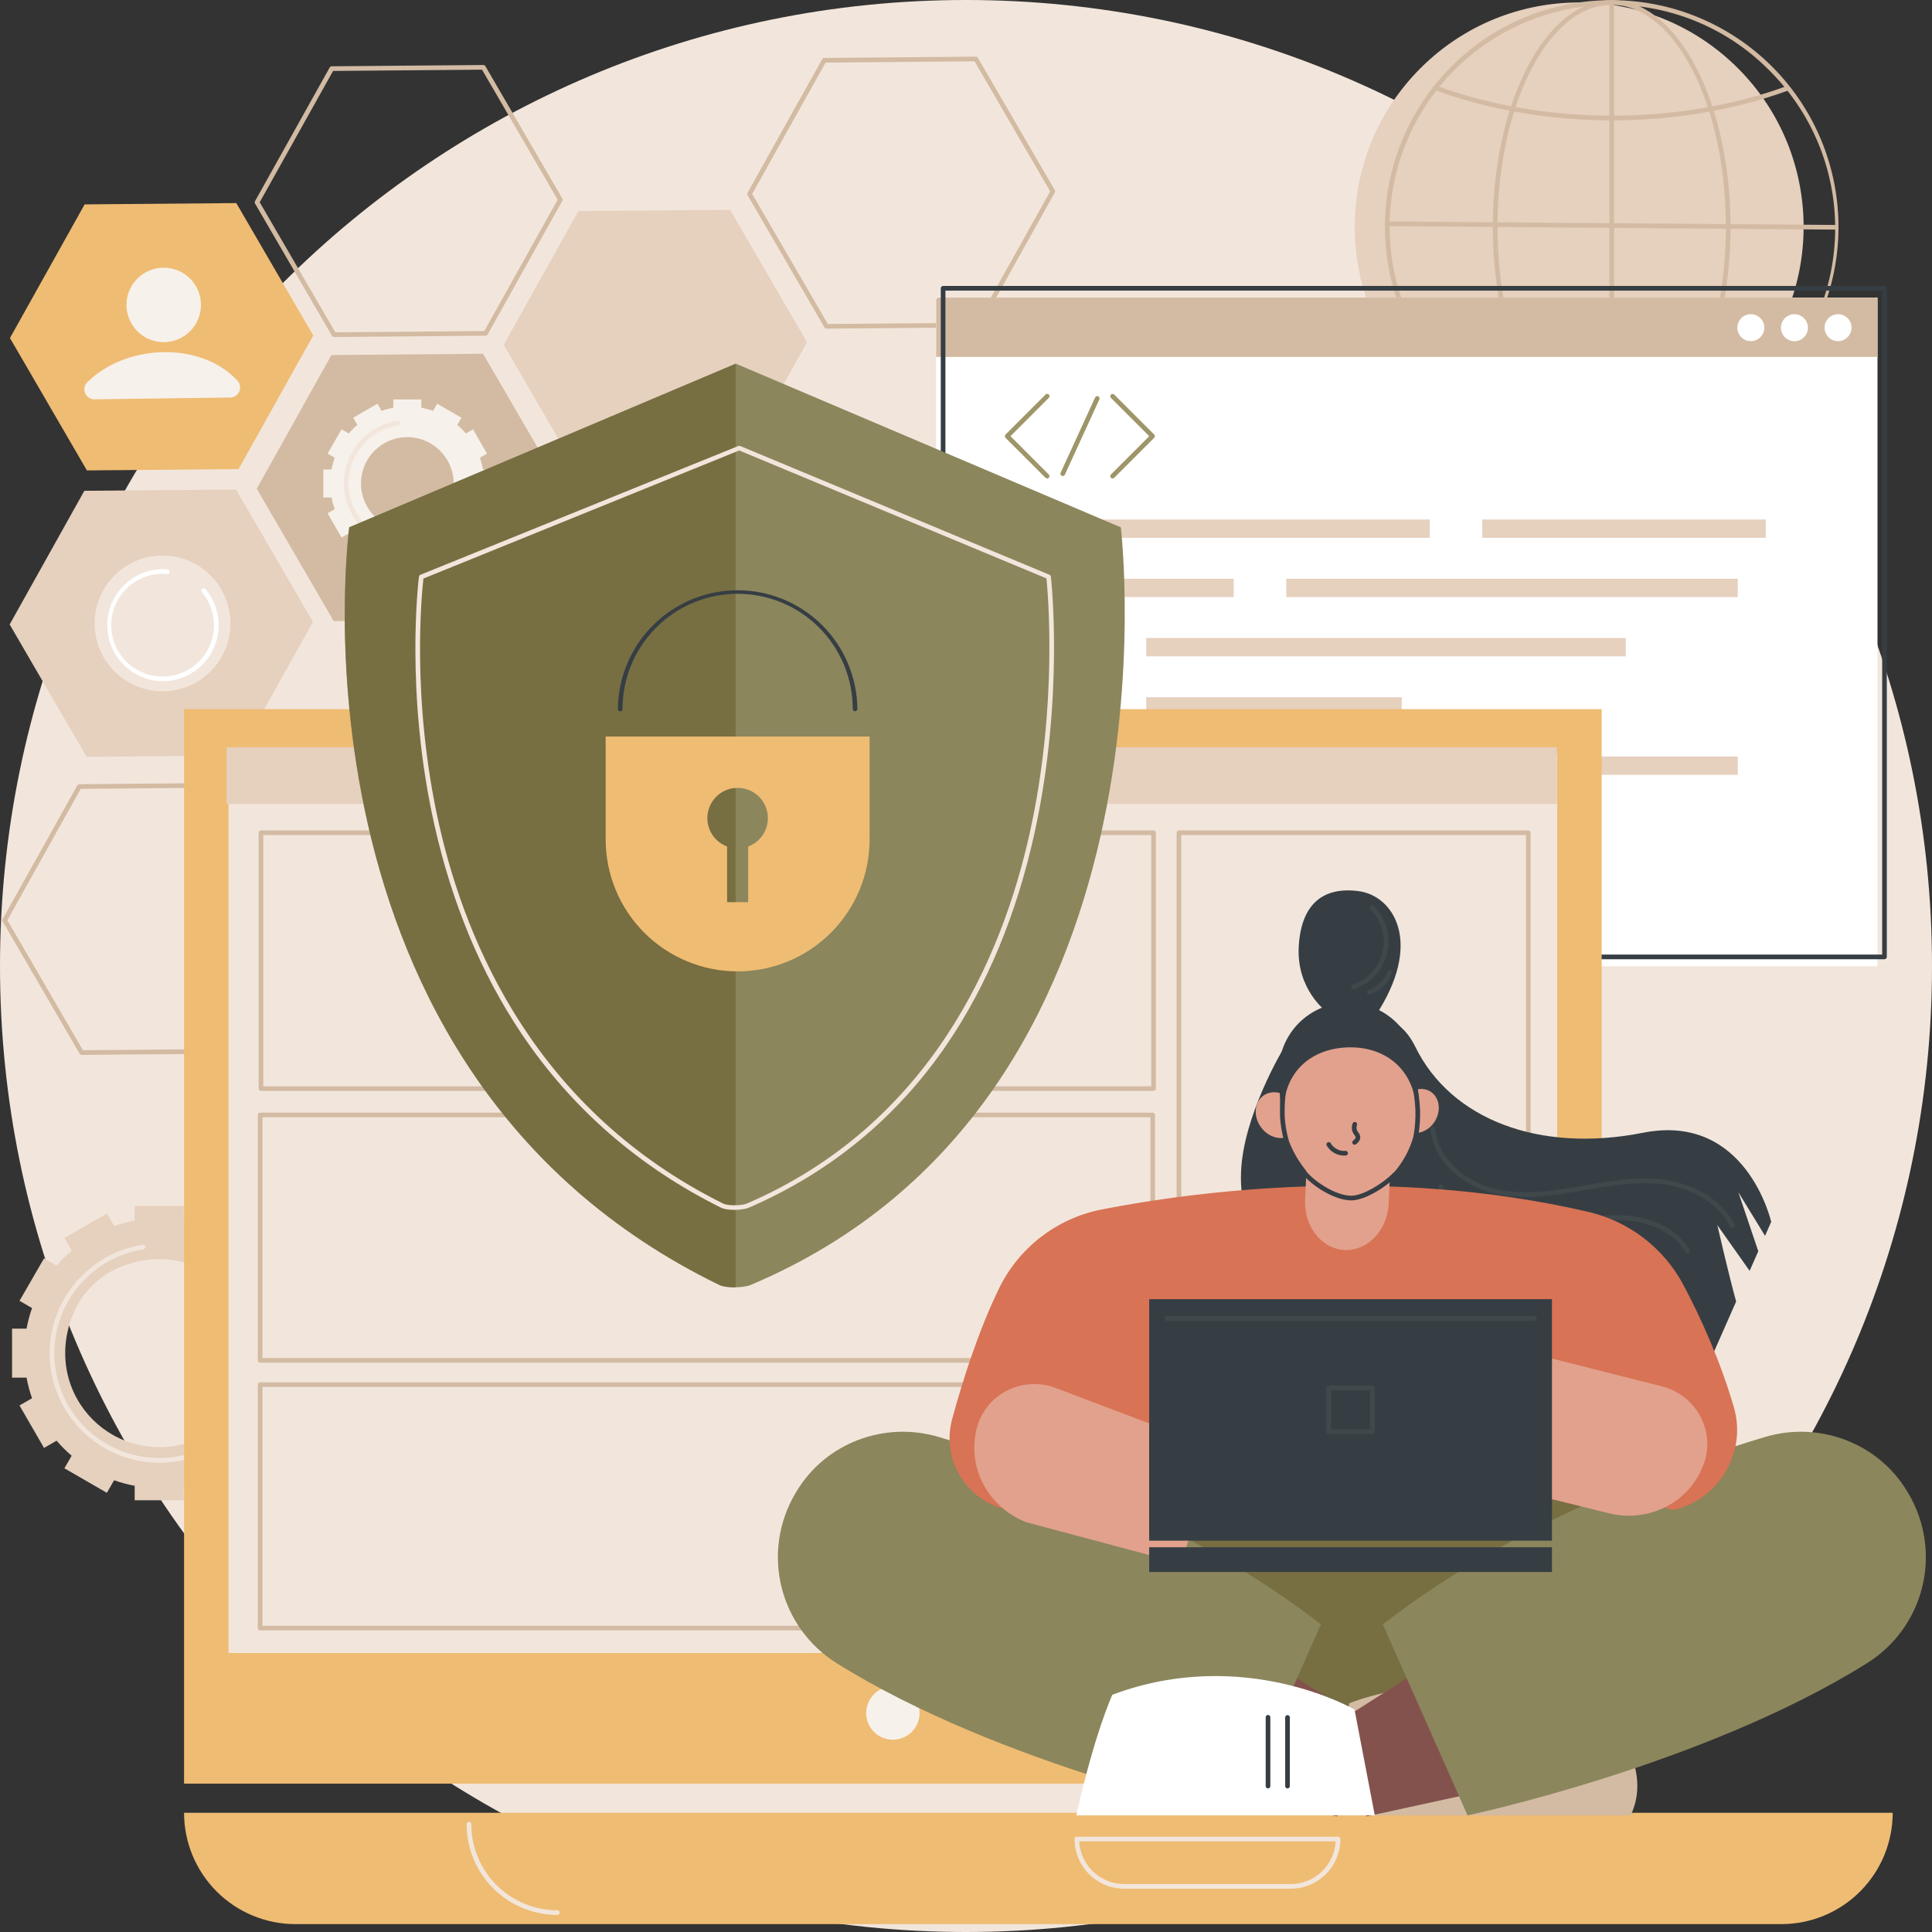 <svg width="484" height="484" viewBox="0 0 484 484" fill="none" xmlns="http://www.w3.org/2000/svg">
<rect x="0" y="0" width="484" height="484" fill="#333333" stroke="none"/>
<g clip-path="url(#clip0_54_881)">
<path d="M242 484C375.653 484 484 375.653 484 242C484 108.347 375.653 0 242 0C108.347 0 0 108.347 0 242C0 375.653 108.347 484 242 484Z" fill="#F2E6DC"/>
<path d="M435.371 96.601C457.328 74.644 457.328 39.043 435.371 17.086C413.413 -4.872 377.813 -4.872 355.855 17.086C333.897 39.043 333.897 74.644 355.855 96.601C377.813 118.559 413.413 118.559 435.371 96.601Z" fill="#E6D0BE"/>
<path d="M403.767 113.65H403.431C392.195 113.586 381.23 110.192 371.924 103.896C362.617 97.6 355.386 88.686 351.146 78.28C346.906 67.874 345.847 56.445 348.103 45.438C350.359 34.43 355.828 24.339 363.82 16.44C374.432 5.896 388.797 -0.002 403.756 0.042H404.092C419.157 0.13 433.571 6.197 444.163 16.91C454.755 27.624 460.659 42.105 460.575 57.17C460.488 72.179 454.466 86.543 443.824 97.126C433.181 107.709 418.784 113.65 403.775 113.653L403.767 113.65ZM403.749 1.198C392.772 1.201 382.042 4.451 372.908 10.538C363.774 16.625 356.644 25.277 352.415 35.406C348.187 45.535 347.049 56.689 349.144 67.464C351.239 78.238 356.474 88.153 364.19 95.959C369.31 101.23 375.424 105.435 382.178 108.33C388.932 111.226 396.193 112.755 403.541 112.829C410.889 112.904 418.179 111.522 424.99 108.763C431.801 106.005 437.999 101.925 443.224 96.759C448.45 91.592 452.601 85.442 455.437 78.663C458.273 71.883 459.738 64.609 459.748 57.261C459.757 49.913 458.311 42.635 455.493 35.848C452.675 29.062 448.54 22.9 443.328 17.72C438.203 12.508 432.095 8.363 425.357 5.527C418.62 2.691 411.387 1.22 404.077 1.198H403.749Z" fill="#D3BBA3"/>
<path d="M403.862 30.151C388.202 30.151 372.812 27.506 359.35 22.523C359.278 22.497 359.213 22.456 359.156 22.404C359.1 22.352 359.055 22.29 359.023 22.22C358.991 22.151 358.973 22.076 358.97 21.999C358.967 21.923 358.98 21.846 359.006 21.775C359.033 21.703 359.073 21.637 359.125 21.581C359.177 21.525 359.24 21.48 359.309 21.448C359.379 21.416 359.454 21.398 359.53 21.395C359.607 21.392 359.683 21.404 359.755 21.431C373.087 26.371 388.34 28.985 403.862 28.985C419.263 28.985 434.412 26.409 447.674 21.539C447.816 21.498 447.969 21.512 448.101 21.578C448.233 21.645 448.336 21.76 448.387 21.899C448.438 22.038 448.434 22.191 448.376 22.328C448.319 22.465 448.211 22.574 448.076 22.634C434.682 27.551 419.393 30.151 403.862 30.151Z" fill="#D3BBA3"/>
<path d="M359.033 91.51C358.914 91.51 358.798 91.473 358.701 91.406C358.603 91.338 358.528 91.243 358.485 91.132C358.431 90.987 358.437 90.827 358.501 90.686C358.565 90.545 358.682 90.436 358.827 90.381C372.418 85.266 387.988 82.56 403.857 82.56C419.639 82.56 435.135 85.237 448.673 90.302C448.745 90.329 448.811 90.369 448.867 90.421C448.923 90.473 448.968 90.536 449 90.606C449.032 90.675 449.049 90.751 449.052 90.827C449.055 90.904 449.043 90.98 449.016 91.052C448.989 91.123 448.948 91.189 448.896 91.245C448.844 91.301 448.781 91.346 448.712 91.378C448.642 91.41 448.567 91.428 448.491 91.43C448.414 91.433 448.338 91.421 448.266 91.394C434.857 86.369 419.498 83.724 403.857 83.724C388.128 83.724 372.699 86.403 359.236 91.468C359.172 91.495 359.103 91.51 359.033 91.51Z" fill="#D3BBA3"/>
<path d="M403.756 113.65C387.34 113.65 373.981 88.167 373.981 56.842C373.981 25.517 387.34 0.032 403.756 0.032C420.173 0.032 433.532 25.517 433.532 56.842C433.532 88.167 420.175 113.65 403.756 113.65ZM403.756 1.198C387.983 1.198 375.148 26.16 375.148 56.842C375.148 87.525 387.993 112.484 403.756 112.484C419.52 112.484 432.365 87.522 432.365 56.842C432.365 26.162 419.533 1.198 403.756 1.198Z" fill="#D3BBA3"/>
<path d="M403.757 113.576C403.602 113.575 403.455 113.514 403.346 113.405C403.237 113.296 403.175 113.148 403.175 112.994V0.735C403.169 0.655 403.18 0.575 403.207 0.5C403.234 0.424 403.276 0.355 403.331 0.297C403.386 0.238 403.452 0.192 403.525 0.16C403.599 0.128 403.678 0.111 403.758 0.111C403.838 0.111 403.917 0.128 403.991 0.16C404.064 0.192 404.13 0.238 404.185 0.297C404.239 0.355 404.282 0.424 404.308 0.5C404.335 0.575 404.346 0.655 404.341 0.735V112.994C404.34 113.149 404.278 113.297 404.169 113.406C404.059 113.515 403.911 113.576 403.757 113.576Z" fill="#D3BBA3"/>
<path d="M459.996 57.522L347.496 56.644C347.348 56.634 347.21 56.568 347.108 56.46C347.007 56.352 346.951 56.209 346.951 56.061C346.951 55.913 347.007 55.77 347.108 55.661C347.21 55.553 347.348 55.487 347.496 55.477L459.996 56.356C460.144 56.366 460.282 56.431 460.383 56.54C460.485 56.648 460.541 56.791 460.541 56.939C460.541 57.087 460.485 57.23 460.383 57.338C460.282 57.446 460.144 57.512 459.996 57.522Z" fill="#D3BBA3"/>
<path d="M76.742 332.841H73.11C72.789 331.09 72.328 329.367 71.732 327.689L74.874 325.875L68.731 315.235L65.583 317.052C64.427 315.699 63.167 314.439 61.814 313.283L63.631 310.133L52.991 303.992L51.177 307.134C49.499 306.537 47.776 306.076 46.025 305.756V302.124H33.737V305.756C31.985 306.076 30.263 306.537 28.585 307.134L26.771 303.992L16.133 310.133L17.953 313.283C16.6 314.439 15.34 315.699 14.184 317.052L11.034 315.235L4.89 325.875L8.03 327.692C7.434 329.37 6.973 331.093 6.652 332.844H3.02V345.129H6.652C6.973 346.88 7.434 348.603 8.03 350.281L4.888 352.096L11.031 362.736L14.181 360.919C15.336 362.272 16.597 363.532 17.95 364.687L16.133 367.835L26.771 373.976L28.585 370.834C30.263 371.43 31.986 371.892 33.737 372.215V375.843H46.02V372.215C47.771 371.892 49.494 371.43 51.172 370.834L52.986 373.976L63.626 367.835L61.809 364.685C63.166 363.529 64.431 362.269 65.591 360.916L68.739 362.733L74.882 352.093L71.74 350.279C72.336 348.601 72.797 346.878 73.118 345.126H76.75L76.742 332.841ZM61.714 348.089C60.614 350.99 58.911 353.625 56.717 355.819C54.523 358.014 51.888 359.718 48.987 360.818C29.085 368.34 10.524 349.779 18.043 329.874C19.143 326.972 20.846 324.337 23.041 322.142C25.235 319.948 27.87 318.244 30.772 317.144C50.677 309.628 69.238 328.189 61.714 348.089Z" fill="#E6D0BE"/>
<path d="M39.881 366.444C32.603 366.433 25.625 363.537 20.48 358.389C15.334 353.242 12.439 346.264 12.431 338.985C12.431 325.497 22.481 313.828 35.782 311.831C35.935 311.808 36.09 311.847 36.215 311.939C36.339 312.031 36.421 312.169 36.444 312.321C36.467 312.474 36.428 312.63 36.336 312.754C36.244 312.879 36.106 312.961 35.954 312.984C23.208 314.896 13.597 326.076 13.597 338.985C13.601 345.38 15.935 351.554 20.161 356.352C24.388 361.15 30.218 364.244 36.561 365.054C42.904 365.865 49.325 364.336 54.622 360.755C59.92 357.174 63.731 351.785 65.343 345.597C65.358 345.519 65.389 345.445 65.434 345.379C65.48 345.313 65.538 345.257 65.605 345.215C65.673 345.172 65.748 345.144 65.827 345.132C65.906 345.12 65.986 345.124 66.063 345.144C66.141 345.164 66.213 345.2 66.276 345.249C66.338 345.298 66.391 345.359 66.429 345.429C66.467 345.499 66.491 345.576 66.498 345.655C66.506 345.735 66.497 345.815 66.472 345.891C64.943 351.778 61.502 356.991 56.689 360.711C51.876 364.431 45.964 366.447 39.881 366.444Z" fill="#F2E6DC"/>
<path d="M126.192 86.369L144.904 52.883L182.896 52.56L202.174 85.721L183.462 119.207L145.47 119.529L126.192 86.369Z" fill="#E6D0BE"/>
<path d="M64.314 122.428L83.026 88.942L121.018 88.62L140.296 121.78L121.584 155.266L83.594 155.589L64.314 122.428Z" fill="#D3BBA3"/>
<path d="M2.42 156.438L21.132 122.952L59.125 122.629L78.403 155.79L59.691 189.276L21.701 189.598L2.42 156.438Z" fill="#E6D0BE"/>
<path d="M2.494 84.684L21.206 51.201L59.199 50.876L78.477 84.039L59.765 117.522L21.775 117.847L2.494 84.684Z" fill="#EFBC73"/>
<path d="M83.668 84.42C83.566 84.42 83.466 84.394 83.377 84.343C83.289 84.293 83.215 84.22 83.163 84.132L63.885 50.968C63.835 50.88 63.809 50.781 63.809 50.68C63.809 50.579 63.835 50.48 63.885 50.392L82.592 16.906C82.643 16.816 82.716 16.741 82.805 16.689C82.893 16.636 82.994 16.608 83.097 16.607L121.087 16.284C121.19 16.287 121.29 16.315 121.379 16.366C121.468 16.417 121.543 16.489 121.598 16.575L140.876 49.736C140.926 49.824 140.952 49.924 140.952 50.025C140.952 50.127 140.926 50.227 140.876 50.315L122.164 83.798C122.115 83.89 122.043 83.966 121.954 84.02C121.866 84.074 121.765 84.103 121.661 84.105L83.671 84.428L83.668 84.42ZM65.062 50.669L84.004 83.251L121.317 82.933L139.704 50.035L120.759 17.456L83.444 17.771L65.062 50.669Z" fill="#D3BBA3"/>
<path d="M207.049 82.333C206.947 82.333 206.847 82.306 206.759 82.255C206.67 82.204 206.597 82.13 206.546 82.042L187.266 48.879C187.216 48.791 187.189 48.691 187.189 48.59C187.189 48.489 187.216 48.39 187.266 48.302L205.975 14.811C206.024 14.72 206.097 14.645 206.185 14.592C206.274 14.54 206.375 14.512 206.478 14.512L244.47 14.187C244.573 14.187 244.674 14.214 244.763 14.265C244.852 14.316 244.926 14.389 244.978 14.478L264.259 47.641C264.308 47.729 264.334 47.828 264.334 47.929C264.334 48.03 264.308 48.13 264.259 48.218L245.549 81.725C245.5 81.814 245.427 81.889 245.338 81.941C245.25 81.993 245.149 82.021 245.047 82.021L207.054 82.333H207.049ZM188.443 48.583L207.385 81.164L244.698 80.847L263.082 47.948L244.14 15.364L206.824 15.681L188.443 48.583Z" fill="#D3BBA3"/>
<path d="M20.447 264.269C20.345 264.269 20.245 264.242 20.157 264.191C20.069 264.14 19.995 264.067 19.945 263.978L0.664 230.818C0.614 230.73 0.587 230.631 0.587 230.53C0.587 230.428 0.614 230.329 0.664 230.241L19.371 196.755C19.421 196.666 19.495 196.591 19.583 196.539C19.672 196.486 19.773 196.458 19.876 196.456L57.866 196.134C57.968 196.134 58.068 196.16 58.157 196.211C58.245 196.262 58.319 196.334 58.371 196.422L77.649 229.585C77.7 229.673 77.726 229.772 77.726 229.874C77.726 229.975 77.7 230.074 77.649 230.162L58.947 263.648C58.899 263.738 58.827 263.813 58.74 263.867C58.652 263.92 58.553 263.95 58.45 263.952L20.452 264.269H20.447ZM1.851 230.519L20.78 263.1L58.096 262.783L76.48 229.884L57.538 197.303L20.225 197.62L1.851 230.519Z" fill="#D3BBA3"/>
<path d="M123.076 117.612H121.005C120.818 116.613 120.553 115.631 120.212 114.674L122.005 113.64L118.501 107.556L116.705 108.596C116.045 107.824 115.326 107.105 114.555 106.446L115.591 104.647L109.522 101.143L108.487 102.936C107.53 102.594 106.546 102.329 105.546 102.143V100.072H98.538V102.143C97.539 102.328 96.556 102.594 95.599 102.936L94.565 101.143L88.482 104.647L89.522 106.446C88.749 107.104 88.03 107.823 87.371 108.596L85.573 107.556L82.069 113.64L83.862 114.674C83.519 115.63 83.254 116.613 83.068 117.612H80.997V124.621H83.068C83.254 125.621 83.52 126.604 83.862 127.562L82.069 128.596L85.573 134.666L87.371 133.629C88.031 134.401 88.75 135.12 89.522 135.779L88.482 137.575L94.565 141.079L95.599 139.286C96.556 139.627 97.539 139.893 98.538 140.08V142.151H105.546V140.08C106.546 139.892 107.529 139.627 108.487 139.286L109.522 141.079L115.591 137.575L114.555 135.779C115.326 135.119 116.045 134.4 116.705 133.629L118.501 134.666L122.005 128.596L120.212 127.562C120.553 126.604 120.818 125.62 121.005 124.621H123.076V117.612ZM113.658 121.497C113.584 123.761 112.85 125.954 111.546 127.806C110.242 129.658 108.425 131.088 106.318 131.921C104.212 132.753 101.908 132.952 99.69 132.492C97.472 132.032 95.437 130.934 93.835 129.333C92.234 127.731 91.135 125.696 90.675 123.479C90.214 121.261 90.412 118.957 91.245 116.85C92.077 114.744 93.507 112.926 95.358 111.622C97.21 110.317 99.403 109.583 101.666 109.508C103.253 109.463 104.833 109.742 106.308 110.329C107.783 110.915 109.123 111.796 110.246 112.919C111.368 114.041 112.25 115.381 112.837 116.856C113.424 118.331 113.703 119.91 113.658 121.497Z" fill="#F7F1EB"/>
<path d="M102.047 137.033C98.036 137.027 94.175 135.507 91.236 132.777C88.297 130.047 86.497 126.308 86.196 122.307C85.895 118.307 87.116 114.341 89.614 111.202C92.111 108.063 95.702 105.983 99.667 105.377C99.819 105.356 99.974 105.396 100.096 105.488C100.219 105.58 100.301 105.717 100.324 105.869C100.347 106.021 100.309 106.176 100.219 106.3C100.129 106.424 99.993 106.508 99.842 106.533C97.208 106.932 94.732 108.036 92.676 109.729C90.62 111.421 89.06 113.639 88.163 116.147C87.265 118.654 87.064 121.358 87.579 123.971C88.094 126.584 89.308 129.009 91.09 130.988C92.872 132.967 95.157 134.426 97.702 135.211C100.247 135.996 102.957 136.078 105.544 135.447C108.132 134.816 110.5 133.497 112.398 131.628C114.296 129.76 115.653 127.412 116.324 124.835C116.343 124.761 116.377 124.691 116.423 124.63C116.469 124.569 116.526 124.517 116.592 124.478C116.658 124.439 116.731 124.414 116.807 124.403C116.883 124.392 116.96 124.397 117.034 124.416C117.108 124.435 117.178 124.468 117.239 124.515C117.3 124.561 117.352 124.618 117.391 124.684C117.43 124.75 117.455 124.823 117.466 124.899C117.477 124.975 117.473 125.052 117.453 125.126C116.567 128.537 114.573 131.556 111.784 133.711C108.996 135.866 105.571 137.034 102.047 137.033Z" fill="#F2E6DC"/>
<path d="M41.013 85.718C46.166 85.718 50.344 81.541 50.344 76.387C50.344 71.234 46.166 67.056 41.013 67.056C35.86 67.056 31.682 71.234 31.682 76.387C31.682 81.541 35.86 85.718 41.013 85.718Z" fill="#F7F1EB"/>
<path d="M21.846 95.779C31.645 86.081 50.339 85.451 59.479 95.364C59.81 95.719 60.032 96.162 60.116 96.64C60.2 97.118 60.144 97.61 59.954 98.056C59.764 98.503 59.449 98.885 59.047 99.156C58.644 99.427 58.171 99.575 57.686 99.582L23.671 100.035C21.439 100.064 20.259 97.35 21.846 95.779Z" fill="#F7F1EB"/>
<path d="M52.746 168.205C59.389 161.563 59.389 150.793 52.746 144.151C46.104 137.509 35.335 137.509 28.692 144.151C22.05 150.793 22.05 161.563 28.692 168.205C35.335 174.847 46.104 174.847 52.746 168.205Z" fill="#F2E6DC"/>
<path d="M40.73 170.664C37.039 170.614 33.517 169.112 30.924 166.484C28.332 163.856 26.879 160.313 26.879 156.622C26.879 152.93 28.332 149.388 30.924 146.76C33.517 144.132 37.039 142.63 40.73 142.579C41.145 142.579 41.563 142.598 41.976 142.635C42.052 142.641 42.126 142.662 42.194 142.697C42.262 142.733 42.322 142.781 42.371 142.839C42.42 142.898 42.458 142.965 42.48 143.038C42.503 143.111 42.512 143.188 42.505 143.264C42.491 143.418 42.416 143.56 42.298 143.659C42.179 143.758 42.027 143.806 41.873 143.793C41.497 143.759 41.114 143.743 40.73 143.743C37.798 143.743 34.955 144.743 32.669 146.578C30.382 148.413 28.791 150.973 28.157 153.836C27.523 156.698 27.885 159.691 29.182 162.32C30.479 164.948 32.635 167.056 35.292 168.294C37.95 169.532 40.95 169.826 43.797 169.127C46.645 168.429 49.168 166.78 50.951 164.453C52.734 162.126 53.67 159.26 53.604 156.33C53.538 153.399 52.474 150.578 50.587 148.334C50.496 148.215 50.455 148.065 50.472 147.916C50.488 147.767 50.562 147.629 50.677 147.533C50.791 147.436 50.939 147.388 51.089 147.397C51.239 147.406 51.379 147.473 51.481 147.583C53.202 149.63 54.303 152.126 54.654 154.778C55.005 157.429 54.591 160.126 53.462 162.55C52.333 164.975 50.535 167.026 48.279 168.464C46.024 169.901 43.405 170.665 40.73 170.664Z" fill="white"/>
<path d="M234.512 242.056L470.347 242.056V74.552L234.512 74.552L234.512 242.056Z" fill="white"/>
<path d="M235.1 74.552H469.76C469.837 74.552 469.914 74.567 469.985 74.596C470.057 74.625 470.122 74.668 470.176 74.723C470.231 74.778 470.274 74.843 470.303 74.914C470.333 74.985 470.348 75.062 470.347 75.139V89.421H234.512V75.139C234.512 75.062 234.527 74.985 234.556 74.914C234.586 74.843 234.629 74.778 234.684 74.723C234.738 74.668 234.803 74.625 234.875 74.596C234.946 74.567 235.022 74.552 235.1 74.552Z" fill="#D3BBA3"/>
<path d="M457.084 82.087C457.084 82.756 457.282 83.409 457.654 83.965C458.025 84.521 458.553 84.954 459.171 85.21C459.789 85.466 460.468 85.532 461.124 85.402C461.78 85.271 462.382 84.949 462.855 84.476C463.327 84.003 463.649 83.401 463.779 82.745C463.909 82.089 463.842 81.409 463.586 80.792C463.33 80.174 462.896 79.646 462.34 79.275C461.784 78.904 461.13 78.706 460.461 78.707C459.565 78.708 458.707 79.065 458.074 79.699C457.44 80.332 457.084 81.191 457.084 82.087Z" fill="white"/>
<path d="M449.818 85.465C451.678 85.311 453.062 83.678 452.908 81.817C452.754 79.957 451.121 78.574 449.261 78.728C447.4 78.881 446.017 80.514 446.171 82.375C446.325 84.235 447.958 85.618 449.818 85.465Z" fill="white"/>
<path d="M441.005 84.477C442.325 83.157 442.325 81.017 441.005 79.697C439.685 78.377 437.545 78.377 436.225 79.697C434.905 81.017 434.905 83.157 436.225 84.477C437.545 85.797 439.685 85.797 441.005 84.477Z" fill="white"/>
<path d="M472.098 240.305H236.266C236.19 240.305 236.114 240.29 236.043 240.261C235.972 240.232 235.907 240.189 235.853 240.135C235.799 240.081 235.756 240.017 235.726 239.946C235.697 239.875 235.682 239.799 235.682 239.723V72.216C235.682 72.062 235.744 71.914 235.854 71.805C235.963 71.696 236.112 71.635 236.266 71.635H472.098C472.253 71.635 472.401 71.696 472.51 71.805C472.619 71.914 472.68 72.062 472.68 72.216V239.723C472.681 239.799 472.666 239.875 472.637 239.946C472.608 240.017 472.565 240.081 472.511 240.135C472.457 240.189 472.392 240.232 472.322 240.261C472.251 240.29 472.175 240.305 472.098 240.305ZM236.845 239.138H471.517V72.801H236.848L236.845 239.138Z" fill="#363E44"/>
<path d="M358.178 130.143H252.077V134.737H358.178V130.143Z" fill="#E6D0BE"/>
<path d="M442.36 130.143H371.334V134.737H442.36V130.143Z" fill="#E6D0BE"/>
<path d="M309.072 144.986H252.077V149.58H309.072V144.986Z" fill="#E6D0BE"/>
<path d="M435.343 144.986H322.228V149.58H435.343V144.986Z" fill="#E6D0BE"/>
<path d="M309.072 189.511H252.077V194.105H309.072V189.511Z" fill="#E6D0BE"/>
<path d="M435.343 189.511H322.228V194.105H435.343V189.511Z" fill="#E6D0BE"/>
<path d="M407.285 159.826H287.152V164.42H407.285V159.826Z" fill="#E6D0BE"/>
<path d="M351.162 174.668H287.152V179.262H351.162V174.668Z" fill="#E6D0BE"/>
<path d="M262.325 119.863C262.249 119.863 262.174 119.848 262.104 119.819C262.033 119.79 261.969 119.747 261.916 119.693L251.905 109.686C251.796 109.576 251.734 109.428 251.734 109.273C251.734 109.118 251.796 108.97 251.905 108.86L261.916 98.852C261.969 98.796 262.033 98.751 262.104 98.719C262.176 98.688 262.252 98.671 262.33 98.67C262.408 98.669 262.485 98.683 262.557 98.713C262.629 98.742 262.695 98.785 262.75 98.841C262.805 98.895 262.848 98.961 262.878 99.033C262.907 99.105 262.921 99.182 262.92 99.26C262.919 99.338 262.903 99.415 262.871 99.486C262.84 99.557 262.795 99.621 262.738 99.675L253.143 109.273L262.738 118.868C262.847 118.978 262.909 119.126 262.909 119.281C262.909 119.436 262.847 119.584 262.738 119.693C262.684 119.748 262.62 119.79 262.549 119.819C262.478 119.848 262.402 119.863 262.325 119.863Z" fill="#9E9569"/>
<path d="M278.72 119.863C278.605 119.863 278.492 119.829 278.396 119.765C278.3 119.702 278.225 119.611 278.181 119.504C278.136 119.397 278.125 119.28 278.148 119.167C278.17 119.054 278.226 118.95 278.308 118.868L287.906 109.273L278.308 99.675C278.199 99.566 278.138 99.417 278.138 99.263C278.138 99.108 278.2 98.96 278.309 98.851C278.419 98.742 278.567 98.681 278.721 98.681C278.876 98.681 279.024 98.743 279.133 98.852L289.141 108.86C289.25 108.97 289.312 109.118 289.312 109.273C289.312 109.428 289.25 109.576 289.141 109.686L279.133 119.694C279.079 119.748 279.014 119.79 278.944 119.819C278.873 119.849 278.797 119.863 278.72 119.863Z" fill="#9E9569"/>
<path d="M266.242 119.247C266.158 119.247 266.075 119.229 265.999 119.194C265.929 119.162 265.866 119.117 265.814 119.061C265.762 119.005 265.721 118.939 265.694 118.867C265.668 118.796 265.655 118.719 265.658 118.643C265.661 118.566 265.679 118.491 265.711 118.421L274.351 99.567C274.416 99.426 274.533 99.317 274.678 99.264C274.823 99.21 274.983 99.216 275.124 99.281C275.264 99.345 275.373 99.463 275.426 99.608C275.48 99.753 275.474 99.913 275.409 100.053L266.771 118.908C266.725 119.009 266.65 119.095 266.557 119.155C266.463 119.215 266.354 119.247 266.242 119.247Z" fill="#9E9569"/>
<path d="M46.11 446.833L401.249 446.833L401.249 177.652L46.11 177.652L46.11 446.833Z" fill="#EFBC73"/>
<path d="M390.107 414.103V188.792L57.249 188.792V414.103H390.107Z" fill="#F2E6DC"/>
<path d="M216.993 429.144C216.993 430.467 217.385 431.76 218.119 432.859C218.853 433.959 219.897 434.817 221.119 435.323C222.341 435.83 223.685 435.962 224.982 435.705C226.279 435.447 227.471 434.81 228.406 433.875C229.342 432.94 229.979 431.749 230.237 430.452C230.495 429.155 230.363 427.811 229.857 426.589C229.351 425.367 228.494 424.322 227.394 423.588C226.295 422.853 225.002 422.461 223.679 422.461C221.907 422.461 220.206 423.165 218.953 424.418C217.699 425.671 216.994 427.371 216.993 429.144Z" fill="#F7F1EB"/>
<path d="M46.11 454.13C46.11 461.528 49.048 468.623 54.28 473.855C59.511 479.087 66.606 482.026 74.004 482.027H446.259C453.657 482.026 460.752 479.087 465.983 473.855C471.215 468.623 474.153 461.528 474.153 454.13H46.11Z" fill="#EFBC73"/>
<path d="M139.588 479.718C133.572 479.708 127.806 477.314 123.553 473.059C119.301 468.805 116.908 463.038 116.9 457.023C116.895 456.943 116.906 456.863 116.933 456.787C116.96 456.712 117.002 456.643 117.057 456.584C117.111 456.526 117.177 456.479 117.251 456.448C117.324 456.416 117.404 456.399 117.484 456.399C117.564 456.399 117.643 456.416 117.716 456.448C117.79 456.479 117.856 456.526 117.911 456.584C117.965 456.643 118.007 456.712 118.034 456.787C118.061 456.863 118.072 456.943 118.067 457.023C118.073 462.731 120.344 468.204 124.38 472.241C128.417 476.277 133.89 478.548 139.598 478.554C139.678 478.549 139.758 478.56 139.834 478.587C139.909 478.614 139.978 478.656 140.037 478.71C140.095 478.765 140.142 478.831 140.174 478.905C140.206 478.978 140.222 479.057 140.222 479.137C140.222 479.218 140.206 479.297 140.174 479.37C140.142 479.444 140.095 479.51 140.037 479.564C139.978 479.619 139.909 479.661 139.834 479.688C139.758 479.715 139.678 479.726 139.598 479.721L139.588 479.718Z" fill="#F2E6DC"/>
<path d="M323.352 473.156H281.619C278.324 473.151 275.165 471.839 272.836 469.509C270.506 467.179 269.194 464.021 269.188 460.726C269.188 460.649 269.204 460.573 269.233 460.502C269.262 460.431 269.305 460.367 269.36 460.312C269.414 460.258 269.478 460.215 269.549 460.186C269.62 460.156 269.696 460.141 269.773 460.141H335.214C335.29 460.141 335.366 460.156 335.437 460.186C335.508 460.215 335.572 460.258 335.626 460.312C335.68 460.367 335.723 460.431 335.752 460.502C335.781 460.573 335.796 460.649 335.795 460.726C335.791 464.023 334.477 467.184 332.144 469.515C329.811 471.845 326.649 473.155 323.352 473.156ZM270.363 461.302C270.516 464.185 271.768 466.9 273.862 468.888C275.956 470.877 278.732 471.986 281.619 471.99H323.352C326.239 471.986 329.015 470.877 331.109 468.888C333.203 466.9 334.455 464.185 334.608 461.302H270.363Z" fill="#F2E6DC"/>
<path d="M390.025 187.197H56.75V201.4H390.025V187.197Z" fill="#E6D0BE"/>
<path d="M288.985 273.299H65.374C65.22 273.299 65.072 273.237 64.962 273.128C64.852 273.019 64.79 272.871 64.79 272.717V208.617C64.79 208.54 64.805 208.464 64.834 208.394C64.864 208.323 64.907 208.258 64.961 208.204C65.015 208.15 65.08 208.107 65.151 208.077C65.222 208.048 65.297 208.033 65.374 208.033H288.985C289.062 208.033 289.138 208.048 289.209 208.077C289.279 208.107 289.344 208.15 289.398 208.204C289.452 208.258 289.495 208.323 289.525 208.394C289.554 208.464 289.569 208.54 289.569 208.617V272.717C289.569 272.871 289.507 273.019 289.397 273.128C289.288 273.237 289.139 273.299 288.985 273.299ZM65.956 272.132H288.403V209.204H65.956V272.132Z" fill="#D3BBA3"/>
<path d="M288.779 341.379H65.168C65.013 341.379 64.864 341.317 64.755 341.207C64.645 341.098 64.584 340.949 64.584 340.794V279.31C64.584 279.156 64.646 279.008 64.756 278.899C64.865 278.79 65.013 278.728 65.168 278.728H288.779C288.933 278.728 289.081 278.79 289.19 278.899C289.299 279.008 289.36 279.156 289.36 279.31V340.794C289.361 340.871 289.346 340.947 289.317 341.018C289.288 341.089 289.245 341.153 289.191 341.207C289.137 341.262 289.073 341.305 289.002 341.334C288.931 341.363 288.855 341.379 288.779 341.379ZM65.75 340.212H288.197V279.895H65.75V340.212Z" fill="#D3BBA3"/>
<path d="M288.779 408.451H65.168C65.013 408.451 64.864 408.389 64.755 408.28C64.645 408.17 64.584 408.022 64.584 407.867V346.864C64.584 346.787 64.599 346.712 64.628 346.641C64.657 346.57 64.701 346.506 64.755 346.452C64.809 346.398 64.874 346.355 64.945 346.326C65.015 346.297 65.091 346.282 65.168 346.282H288.779C288.855 346.282 288.931 346.297 289.002 346.326C289.072 346.355 289.137 346.398 289.191 346.452C289.245 346.506 289.288 346.57 289.317 346.641C289.346 346.712 289.361 346.788 289.36 346.864V407.867C289.361 407.943 289.346 408.019 289.317 408.09C289.288 408.161 289.245 408.225 289.191 408.28C289.137 408.334 289.073 408.377 289.002 408.406C288.931 408.436 288.855 408.451 288.779 408.451ZM65.75 407.285H288.197V347.449H65.75V407.285Z" fill="#D3BBA3"/>
<path d="M382.873 408.66H295.346C295.191 408.66 295.043 408.599 294.934 408.49C294.825 408.38 294.764 408.232 294.764 408.078V208.617C294.764 208.541 294.778 208.465 294.807 208.394C294.837 208.323 294.879 208.258 294.933 208.204C294.987 208.15 295.052 208.107 295.123 208.077C295.193 208.048 295.269 208.033 295.346 208.033H382.873C382.95 208.033 383.026 208.048 383.097 208.077C383.168 208.107 383.232 208.15 383.286 208.204C383.341 208.258 383.384 208.323 383.413 208.394C383.442 208.464 383.458 208.54 383.458 208.617V408.078C383.457 408.233 383.395 408.381 383.285 408.49C383.176 408.599 383.028 408.66 382.873 408.66ZM295.928 407.494H382.291V209.204H295.928V407.494Z" fill="#D3BBA3"/>
<path d="M310.9 293.637C311.429 279.464 321.408 262.897 321.408 262.897C321.408 262.897 345.613 243.947 354.55 262.214C363.487 280.482 385.674 288.906 411.598 283.775C437.523 278.644 443.717 306.102 443.717 306.102L442.175 309.601L435.494 298.694L440.482 313.452L438.316 318.369L430.226 306.92C430.226 306.92 433.045 319.247 434.933 326.052L428.194 341.344L321.77 323.212C321.77 323.212 310.249 310.71 310.9 293.637Z" fill="#363E44"/>
<path d="M433.939 307.618C433.828 307.618 433.72 307.587 433.626 307.528C433.532 307.469 433.457 307.385 433.41 307.284C430.136 300.458 422.302 297.295 416.081 296.613C409.808 295.922 403.386 297.041 397.197 298.12C396.317 298.274 395.439 298.427 394.553 298.575C387.8 299.712 379.982 300.741 372.64 298.512C366.2 296.557 358.991 290.81 358.38 282.809C358.368 282.655 358.418 282.503 358.519 282.386C358.619 282.269 358.763 282.197 358.916 282.185C359.07 282.174 359.223 282.224 359.34 282.324C359.457 282.425 359.529 282.568 359.541 282.722C360.112 290.175 366.906 295.555 372.976 297.395C380.08 299.551 387.737 298.541 394.36 297.425L397.004 296.972C403.283 295.877 409.779 294.748 416.214 295.452C422.757 296.171 430.985 299.522 434.463 306.782C434.53 306.92 434.541 307.08 434.491 307.225C434.442 307.371 434.336 307.491 434.198 307.559C434.118 307.599 434.029 307.619 433.939 307.618Z" fill="#40484C"/>
<path d="M422.725 313.939C422.624 313.94 422.524 313.914 422.435 313.864C422.347 313.813 422.274 313.741 422.223 313.653C418.358 307.081 409.527 305.19 402.548 305.631C399.16 305.84 395.737 306.451 392.426 307.044C388.295 307.784 384.021 308.551 379.731 308.551H379.699C372.029 308.551 363.079 305.14 360.358 297.546C360.306 297.401 360.313 297.24 360.379 297.1C360.445 296.961 360.564 296.853 360.71 296.8C360.855 296.748 361.015 296.756 361.155 296.822C361.295 296.888 361.403 297.007 361.455 297.152C363.986 304.211 372.442 307.377 379.705 307.385H379.734C383.918 307.385 388.139 306.629 392.22 305.896C395.563 305.298 399.02 304.679 402.476 304.468C411.953 303.881 419.721 307.094 423.228 313.061C423.303 313.194 423.324 313.352 423.285 313.5C423.246 313.648 423.15 313.775 423.019 313.854C422.93 313.909 422.829 313.938 422.725 313.939Z" fill="#40484C"/>
<path d="M395.991 361.297L398.943 436.822H286.898L283.547 364.293L283.476 362.743L395.991 361.297Z" fill="#776E42"/>
<path d="M348.115 435.214L313.116 412.907L300.519 447.549L334.939 455.039L348.115 435.214Z" fill="#84524D"/>
<path d="M408.499 454.783H332.921L338.007 426.719C338.007 426.719 370.064 412.908 405.105 433.413C405.095 433.413 413.73 443.971 408.499 454.783Z" fill="#D3BBA3"/>
<path d="M354.788 448.031C354.711 448.031 354.635 448.016 354.564 447.987C354.494 447.958 354.429 447.915 354.375 447.861C354.321 447.807 354.277 447.743 354.248 447.672C354.219 447.601 354.203 447.525 354.203 447.449V430.242C354.198 430.162 354.209 430.082 354.236 430.006C354.263 429.931 354.305 429.862 354.36 429.803C354.414 429.745 354.48 429.698 354.554 429.666C354.627 429.634 354.707 429.618 354.787 429.618C354.867 429.618 354.946 429.634 355.019 429.666C355.093 429.698 355.159 429.745 355.214 429.803C355.268 429.862 355.31 429.931 355.337 430.006C355.364 430.082 355.375 430.162 355.37 430.242V447.449C355.37 447.525 355.355 447.601 355.326 447.672C355.297 447.743 355.254 447.807 355.2 447.861C355.146 447.915 355.082 447.958 355.011 447.987C354.94 448.016 354.864 448.031 354.788 448.031Z" fill="#363E44"/>
<path d="M359.673 448.031C359.596 448.031 359.52 448.016 359.449 447.987C359.378 447.958 359.314 447.915 359.26 447.861C359.205 447.807 359.162 447.743 359.133 447.672C359.103 447.601 359.088 447.525 359.088 447.449V430.242C359.083 430.162 359.094 430.082 359.121 430.006C359.148 429.931 359.19 429.862 359.244 429.803C359.299 429.745 359.365 429.698 359.439 429.666C359.512 429.634 359.591 429.618 359.671 429.618C359.752 429.618 359.831 429.634 359.904 429.666C359.978 429.698 360.044 429.745 360.098 429.803C360.153 429.862 360.195 429.931 360.222 430.006C360.249 430.082 360.26 430.162 360.255 430.242V447.449C360.255 447.525 360.24 447.601 360.211 447.672C360.182 447.743 360.139 447.807 360.085 447.861C360.031 447.915 359.967 447.958 359.896 447.987C359.825 448.016 359.749 448.031 359.673 448.031Z" fill="#363E44"/>
<path d="M330.913 406.933L309.683 454.783C309.683 454.783 250.641 442.331 209.575 416.642C202.673 412.321 197.725 405.483 195.78 397.576C193.834 389.669 195.045 381.315 199.154 374.285C199.276 374.076 199.4 373.87 199.524 373.661C206.829 361.453 221.616 355.922 235.245 360.009C257.057 366.552 297.766 381.178 330.913 406.933Z" fill="#8B865C"/>
<path d="M329.215 435.214L364.214 412.907L376.811 447.549L342.392 455.039L329.215 435.214Z" fill="#84524D"/>
<path d="M269.638 454.783H344.41L339.329 428.266C339.329 428.266 311.677 412.183 278.662 424.563C278.668 424.566 274.267 433.974 269.638 454.783Z" fill="white"/>
<path d="M322.542 448.031C322.466 448.031 322.39 448.016 322.319 447.987C322.249 447.958 322.184 447.915 322.13 447.861C322.076 447.807 322.033 447.743 322.004 447.672C321.975 447.601 321.96 447.525 321.96 447.449V430.242C321.96 430.087 322.022 429.939 322.131 429.83C322.24 429.721 322.388 429.66 322.542 429.66C322.697 429.66 322.845 429.721 322.954 429.83C323.063 429.939 323.124 430.087 323.124 430.242V447.449C323.125 447.525 323.11 447.601 323.081 447.672C323.052 447.743 323.009 447.807 322.955 447.861C322.9 447.915 322.836 447.958 322.765 447.987C322.695 448.016 322.619 448.031 322.542 448.031Z" fill="#363E44"/>
<path d="M317.657 448.031C317.581 448.031 317.505 448.016 317.434 447.987C317.364 447.958 317.299 447.915 317.245 447.861C317.191 447.807 317.148 447.743 317.119 447.672C317.09 447.601 317.075 447.525 317.076 447.449V430.242C317.07 430.162 317.081 430.082 317.108 430.006C317.135 429.931 317.177 429.862 317.232 429.803C317.286 429.745 317.353 429.698 317.426 429.666C317.499 429.634 317.579 429.618 317.659 429.618C317.739 429.618 317.818 429.634 317.891 429.666C317.965 429.698 318.031 429.745 318.086 429.803C318.14 429.862 318.182 429.931 318.209 430.006C318.236 430.082 318.247 430.162 318.242 430.242V447.449C318.242 447.525 318.227 447.601 318.197 447.672C318.168 447.743 318.125 447.807 318.071 447.861C318.016 447.915 317.952 447.958 317.881 447.987C317.81 448.016 317.734 448.031 317.657 448.031Z" fill="#363E44"/>
<path d="M346.417 406.933L367.647 454.783C367.647 454.783 426.69 442.331 467.756 416.642C474.658 412.322 479.606 405.483 481.553 397.577C483.499 389.67 482.29 381.316 478.181 374.285C478.06 374.076 477.935 373.87 477.811 373.661C470.506 361.453 455.719 355.922 442.09 360.009C420.273 366.552 379.564 381.178 346.417 406.933Z" fill="#8B865C"/>
<path d="M258.943 379.382L253.01 378.343C250.502 377.9 248.114 376.94 245.999 375.522C243.883 374.105 242.087 372.261 240.724 370.11C239.361 367.958 238.463 365.546 238.085 363.028C237.708 360.509 237.86 357.94 238.533 355.483C241.233 345.565 245.126 333.42 250.212 322.905C252.669 317.807 256.28 313.352 260.759 309.894C265.238 306.436 270.462 304.07 276.015 302.984C299.76 298.366 348.022 292.05 397.824 303.576C402.896 304.744 407.658 306.989 411.787 310.159C415.915 313.328 419.314 317.349 421.752 321.947C425.983 329.942 430.916 340.691 434.365 352.537C437.631 363.767 430.789 375.446 419.435 378.25L392.918 372.492L258.943 379.382Z" fill="#D87355"/>
<path d="M244.795 357.449C244.334 359.118 244.094 360.842 244.081 362.574C244.005 370.916 249.329 378.364 257.112 381.352L295.991 391.723L304.454 362.86L264.444 347.702C256.311 344.634 247.126 349.07 244.795 357.449Z" fill="#E2A18D"/>
<path d="M426.893 366.571C426.315 368.203 425.524 369.753 424.542 371.18C419.824 378.057 411.191 381.112 403.093 379.115L363.926 369.403L374.912 336.811L416.386 347.324C424.804 349.461 429.781 358.372 426.893 366.571Z" fill="#E2A18D"/>
<path d="M388.795 325.468H287.89V385.965H388.795V325.468Z" fill="#363E44"/>
<path d="M388.795 387.613H287.89V393.807H388.795V387.613Z" fill="#363E44"/>
<path d="M343.825 359.26H332.857C332.702 359.26 332.553 359.199 332.444 359.089C332.334 358.979 332.272 358.831 332.272 358.676V347.708C332.272 347.553 332.334 347.404 332.444 347.294C332.553 347.185 332.702 347.123 332.857 347.123H343.825C343.98 347.123 344.129 347.185 344.238 347.294C344.348 347.404 344.41 347.553 344.41 347.708V358.676C344.41 358.831 344.348 358.979 344.238 359.089C344.129 359.199 343.98 359.26 343.825 359.26ZM333.439 358.094H343.243V348.29H333.439V358.094Z" fill="#40484C"/>
<path d="M384.431 330.911H292.251C292.103 330.901 291.965 330.835 291.864 330.727C291.762 330.618 291.706 330.476 291.706 330.327C291.706 330.179 291.762 330.036 291.864 329.928C291.965 329.82 292.103 329.754 292.251 329.744H384.426C384.573 329.754 384.712 329.82 384.813 329.928C384.914 330.036 384.971 330.179 384.971 330.327C384.971 330.476 384.914 330.618 384.813 330.727C384.712 330.835 384.573 330.901 384.426 330.911H384.431Z" fill="#40484C"/>
<path d="M324.177 276.309C326.163 278.988 325.925 282.532 323.648 284.222C321.371 285.912 317.906 285.108 315.92 282.429C313.934 279.749 314.174 276.205 316.449 274.515C318.723 272.825 322.193 273.627 324.177 276.309Z" fill="#E2A18D"/>
<path d="M351.154 275.822C349.543 278.535 350.096 281.847 352.418 283.227C354.74 284.608 357.906 283.51 359.519 280.797C361.133 278.083 360.577 274.772 358.255 273.391C355.933 272.011 352.767 273.108 351.154 275.822Z" fill="#E2A18D"/>
<path d="M354.952 267.607C354.835 265.336 354.272 263.11 353.294 261.056C352.317 259.003 350.945 257.162 349.255 255.639C347.566 254.117 345.594 252.942 343.45 252.181C341.307 251.421 339.035 251.091 336.764 251.209C334.493 251.327 332.267 251.89 330.214 252.868C328.161 253.846 326.32 255.218 324.797 256.907C323.275 258.596 322.1 260.568 321.339 262.712C320.579 264.855 320.248 267.127 320.366 269.398L320.948 280.604L355.531 278.808L354.952 267.607Z" fill="#363E44"/>
<path d="M336.861 313.145C331.083 312.881 326.647 307.245 326.954 300.561L328.075 276.076L349.006 277.036L347.882 301.521C347.576 308.205 342.643 313.41 336.861 313.145Z" fill="#E2A18D"/>
<path d="M354.841 278.131C355.388 288.922 346.97 298.76 338.805 300.12C332.812 301.117 322.143 290.614 321.585 279.823C321.027 269.033 328.036 262.87 337.218 262.402C346.401 261.934 354.291 267.34 354.841 278.131Z" fill="#E2A18D"/>
<path d="M338.496 300.715C334.584 300.715 329.157 297.456 326.412 294.285C326.362 294.227 326.323 294.16 326.299 294.088C326.275 294.015 326.266 293.939 326.271 293.862C326.277 293.786 326.297 293.712 326.332 293.643C326.366 293.575 326.413 293.514 326.471 293.464C326.529 293.414 326.596 293.376 326.669 293.352C326.741 293.328 326.818 293.318 326.894 293.324C326.97 293.329 327.045 293.35 327.113 293.384C327.181 293.418 327.242 293.466 327.292 293.524C329.884 296.515 335.227 299.72 338.776 299.543C341.437 299.406 346.06 296.824 349.091 293.785C349.202 293.686 349.347 293.633 349.496 293.637C349.645 293.641 349.787 293.701 349.893 293.806C349.998 293.912 350.06 294.053 350.065 294.202C350.07 294.351 350.017 294.496 349.919 294.608C346.666 297.877 341.802 300.556 338.842 300.707C338.723 300.715 338.609 300.715 338.496 300.715Z" fill="#363E44"/>
<path d="M354.746 284.909C354.71 284.913 354.675 284.913 354.64 284.909C354.564 284.896 354.492 284.868 354.428 284.826C354.364 284.785 354.308 284.731 354.264 284.668C354.221 284.605 354.19 284.534 354.174 284.46C354.158 284.385 354.158 284.308 354.172 284.232C354.506 282.23 354.645 280.2 354.587 278.17C354.531 277.081 354.357 274.372 353.936 272.772C353.906 272.626 353.932 272.473 354.011 272.345C354.09 272.218 354.215 272.125 354.36 272.087C354.505 272.049 354.659 272.068 354.79 272.141C354.922 272.213 355.02 272.333 355.066 272.476C355.513 274.182 355.695 276.972 355.753 278.112C355.817 280.231 355.671 282.351 355.317 284.441C355.29 284.573 355.219 284.692 355.115 284.778C355.011 284.863 354.88 284.909 354.746 284.909Z" fill="#363E44"/>
<path d="M322.233 286.269C322.106 286.269 321.984 286.227 321.883 286.151C321.782 286.074 321.709 285.967 321.675 285.846C321.144 283.886 320.808 281.878 320.672 279.853C320.604 277.68 320.707 275.505 320.979 273.349C321.003 273.196 321.087 273.06 321.212 272.969C321.337 272.878 321.493 272.841 321.646 272.865C321.798 272.889 321.935 272.973 322.026 273.098C322.117 273.223 322.154 273.379 322.13 273.531C321.87 275.608 321.773 277.702 321.839 279.794C321.968 281.732 322.288 283.652 322.796 285.526C322.838 285.675 322.819 285.834 322.744 285.969C322.668 286.105 322.543 286.205 322.394 286.248C322.342 286.263 322.287 286.27 322.233 286.269Z" fill="#363E44"/>
<path d="M339.369 286.777C339.244 286.78 339.121 286.743 339.019 286.671C338.917 286.6 338.84 286.497 338.8 286.379C338.76 286.261 338.759 286.133 338.797 286.014C338.835 285.895 338.91 285.792 339.012 285.719C339.387 285.43 339.596 285.15 339.599 284.925C339.599 284.772 339.506 284.632 339.334 284.378C339.034 284.005 338.821 283.569 338.713 283.103C338.607 282.554 338.654 281.987 338.848 281.463C338.873 281.391 338.912 281.324 338.963 281.267C339.014 281.21 339.075 281.164 339.144 281.13C339.213 281.097 339.288 281.078 339.364 281.073C339.441 281.069 339.517 281.08 339.589 281.105C339.662 281.13 339.728 281.169 339.785 281.22C339.842 281.271 339.889 281.333 339.922 281.401C339.956 281.47 339.975 281.545 339.979 281.622C339.984 281.698 339.973 281.774 339.948 281.847C339.825 282.171 339.793 282.523 339.855 282.865C339.934 283.17 340.078 283.455 340.278 283.698C340.584 284.044 340.759 284.485 340.773 284.946C340.773 285.547 340.411 286.115 339.731 286.639C339.63 286.725 339.502 286.774 339.369 286.777Z" fill="#363E44"/>
<path d="M336.779 289.49C335.889 289.499 335.013 289.273 334.239 288.834C333.464 288.395 332.82 287.759 332.37 286.991C332.332 286.925 332.306 286.852 332.296 286.776C332.285 286.7 332.29 286.623 332.309 286.549C332.328 286.475 332.362 286.406 332.408 286.345C332.454 286.284 332.512 286.232 332.578 286.194C332.644 286.155 332.717 286.129 332.793 286.119C332.869 286.108 332.946 286.113 333.02 286.132C333.094 286.151 333.163 286.185 333.224 286.231C333.285 286.277 333.337 286.335 333.375 286.401C333.748 287.038 334.294 287.556 334.949 287.894C335.605 288.232 336.343 288.376 337.078 288.311C337.228 288.307 337.373 288.36 337.485 288.46C337.596 288.56 337.665 288.699 337.677 288.849C337.688 288.998 337.643 289.146 337.548 289.262C337.454 289.379 337.319 289.455 337.171 289.474C337.065 289.482 336.93 289.49 336.779 289.49Z" fill="#363E44"/>
<path d="M332.233 253.373C332.233 253.373 324.753 247.858 325.356 237.131C325.959 226.404 331.503 222.103 340.323 223.238C349.144 224.372 356.795 236.234 344.378 254.777L332.233 253.373Z" fill="#363E44"/>
<path d="M339.009 247.819C338.871 247.817 338.739 247.767 338.634 247.677C338.53 247.587 338.461 247.463 338.439 247.327C338.417 247.191 338.444 247.052 338.515 246.933C338.586 246.815 338.696 246.726 338.827 246.681C340.677 246.075 342.34 245.005 343.659 243.573C344.978 242.141 345.908 240.396 346.361 238.502C346.813 236.609 346.773 234.631 346.244 232.757C345.715 230.884 344.715 229.177 343.339 227.8C343.24 227.689 343.187 227.544 343.191 227.395C343.196 227.246 343.257 227.104 343.362 226.998C343.468 226.893 343.609 226.832 343.758 226.828C343.907 226.823 344.052 226.876 344.164 226.975C345.681 228.493 346.784 230.374 347.367 232.439C347.951 234.505 347.995 236.685 347.496 238.772C346.998 240.86 345.973 242.784 344.519 244.363C343.065 245.942 341.231 247.121 339.192 247.79C339.133 247.81 339.071 247.819 339.009 247.819Z" fill="#40484C"/>
<path d="M343.01 249.141C342.872 249.139 342.739 249.088 342.634 248.998C342.53 248.907 342.461 248.782 342.44 248.645C342.419 248.508 342.447 248.368 342.52 248.25C342.592 248.133 342.704 248.044 342.836 248.001C343.941 247.645 344.949 247.039 345.782 246.23C346.615 245.422 347.25 244.432 347.639 243.338C347.66 243.261 347.697 243.19 347.747 243.128C347.797 243.065 347.86 243.014 347.93 242.977C348.001 242.94 348.078 242.918 348.158 242.912C348.238 242.906 348.317 242.916 348.393 242.942C348.468 242.968 348.538 243.009 348.596 243.063C348.655 243.117 348.703 243.182 348.735 243.255C348.768 243.328 348.785 243.407 348.787 243.486C348.788 243.566 348.772 243.645 348.742 243.719C348.292 244.984 347.558 246.129 346.594 247.065C345.631 248.001 344.465 248.702 343.188 249.115C343.13 249.133 343.071 249.142 343.01 249.141Z" fill="#40484C"/>
<path d="M188.046 321.908C186.308 322.64 181.868 322.725 180.188 321.908C69.172 267.919 87.474 132.095 87.474 132.095L184.322 91.1L280.781 132.108C280.781 132.108 298.07 275.475 188.046 321.908Z" fill="#8B865C"/>
<path d="M184.269 91.153L87.527 132.095C87.527 132.095 69.252 267.919 180.278 321.908C181.13 322.32 182.521 322.503 184.269 322.487V91.153Z" fill="#776E42"/>
<path d="M183.986 303.095C182.693 303.095 181.413 302.929 180.662 302.566C159.982 292.299 143.132 277.591 130.58 258.85C120.545 243.867 113.222 226.29 108.813 206.607C101.315 173.113 104.925 144.719 104.962 144.454C104.975 144.352 105.015 144.255 105.078 144.173C105.142 144.092 105.226 144.029 105.322 143.991L184.978 111.725C185.12 111.667 185.278 111.667 185.42 111.725L262.913 143.991C263.008 144.032 263.091 144.096 263.153 144.179C263.215 144.262 263.255 144.359 263.267 144.462C263.301 144.761 266.705 174.703 259.104 208.966C254.637 229.107 247.3 246.787 237.298 261.511C224.785 279.9 208.043 293.722 187.541 302.566C186.758 302.891 185.367 303.095 183.986 303.095ZM106.078 144.936C105.697 148.22 102.939 175.055 109.961 206.39C116.837 237.07 134.774 278.485 181.18 301.524C182.328 302.093 185.745 302.085 187.078 301.524C233.053 281.672 251.006 240.085 257.969 208.675C265.092 176.557 262.497 148.284 262.148 144.896L185.184 112.849L106.078 144.936Z" fill="#F2E6DC"/>
<path d="M151.727 184.52V210.289C151.727 219.057 155.21 227.466 161.41 233.666C167.61 239.866 176.019 243.349 184.787 243.349C193.555 243.349 201.964 239.866 208.164 233.666C214.364 227.466 217.848 219.057 217.848 210.289V184.52H151.727ZM187.432 212.061V226.009H182.151V212.061C180.484 211.442 179.088 210.257 178.206 208.713C177.325 207.169 177.014 205.364 177.328 203.614C177.642 201.865 178.562 200.281 179.926 199.14C181.289 198 183.011 197.375 184.789 197.375C186.567 197.375 188.288 198 189.652 199.14C191.016 200.281 191.935 201.865 192.249 203.614C192.564 205.364 192.253 207.169 191.371 208.713C190.49 210.257 189.094 211.442 187.427 212.061H187.432Z" fill="#EFBC73"/>
<path d="M214.206 178.175C214.051 178.175 213.903 178.113 213.794 178.003C213.685 177.894 213.624 177.746 213.624 177.591C213.624 169.943 210.586 162.609 205.178 157.202C199.771 151.794 192.436 148.756 184.789 148.756C177.141 148.756 169.807 151.794 164.399 157.202C158.992 162.609 155.954 169.943 155.954 177.591C155.959 177.671 155.948 177.751 155.921 177.826C155.894 177.902 155.852 177.971 155.798 178.029C155.743 178.088 155.677 178.135 155.603 178.166C155.53 178.198 155.451 178.215 155.371 178.215C155.291 178.215 155.211 178.198 155.138 178.166C155.064 178.135 154.998 178.088 154.944 178.029C154.889 177.971 154.847 177.902 154.82 177.826C154.793 177.751 154.782 177.671 154.787 177.591C154.862 169.683 158.055 162.124 163.674 156.558C169.292 150.992 176.88 147.87 184.789 147.87C192.697 147.87 200.286 150.992 205.904 156.558C211.522 162.124 214.716 169.683 214.79 177.591C214.79 177.746 214.729 177.895 214.619 178.004C214.509 178.114 214.361 178.175 214.206 178.175Z" fill="#363E44"/>
</g>
<defs>
<clipPath id="clip0_54_881">
<rect width="484" height="484" fill="white"/>
</clipPath>
</defs>
</svg>
